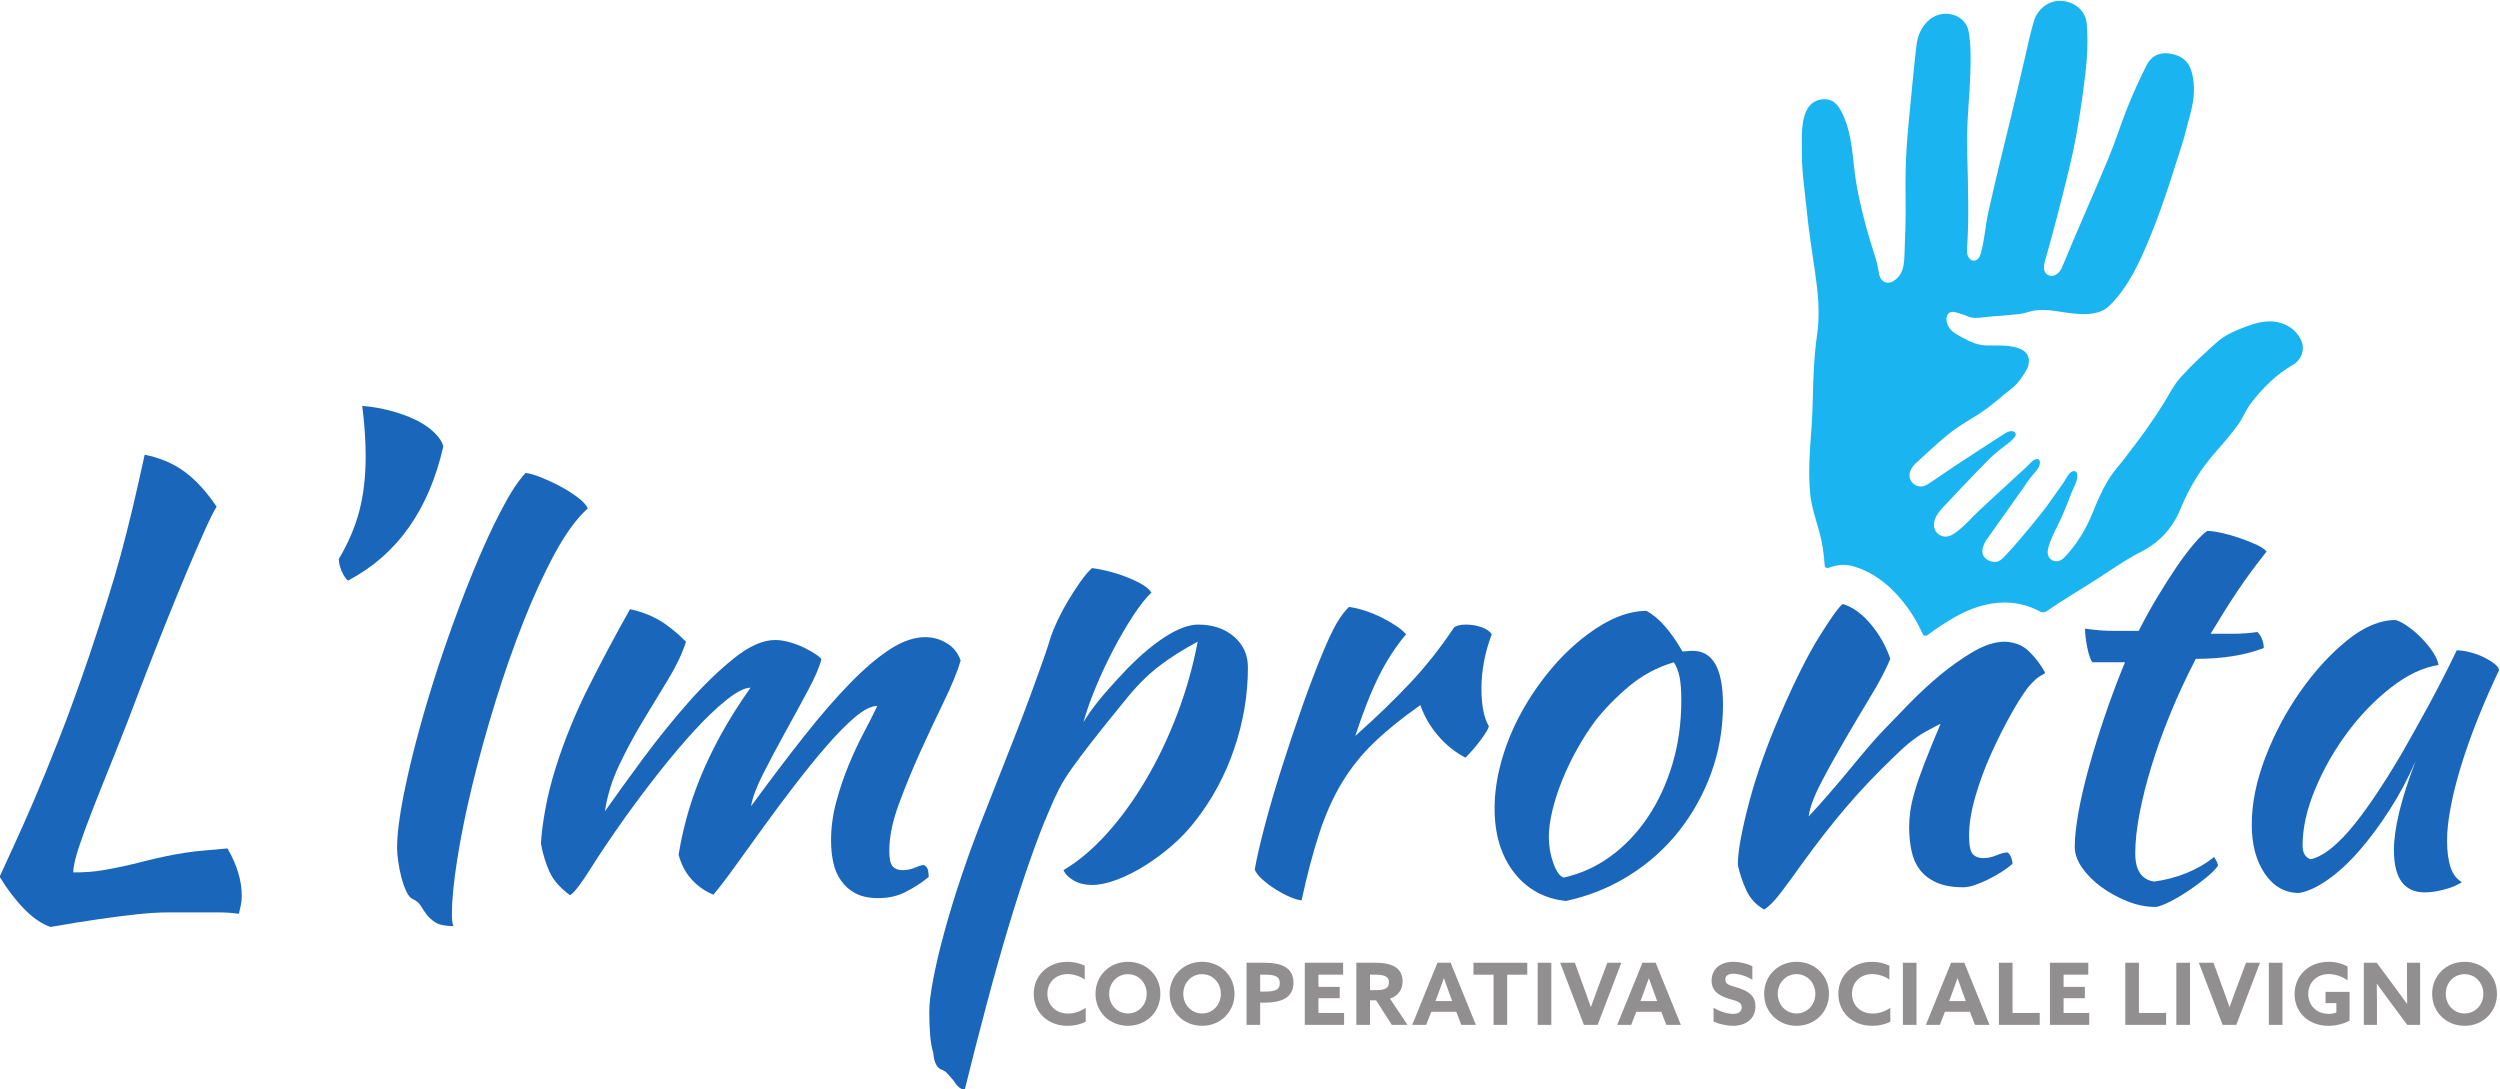 <?xml version="1.0" encoding="UTF-8" standalone="no"?>
<!-- Created with Inkscape (http://www.inkscape.org/) -->

<svg
   xmlns:dc="http://purl.org/dc/elements/1.1/"
   xmlns:cc="http://creativecommons.org/ns#"
   xmlns:rdf="http://www.w3.org/1999/02/22-rdf-syntax-ns#"
   xmlns:svg="http://www.w3.org/2000/svg"
   xmlns="http://www.w3.org/2000/svg"
   xmlns:sodipodi="http://sodipodi.sourceforge.net/DTD/sodipodi-0.dtd"
   xmlns:inkscape="http://www.inkscape.org/namespaces/inkscape"
   version="1.1"
   id="svg2"
   xml:space="preserve"
   width="519.48"
   height="226.37"
   viewBox="0 0 519.48 226.37"
   sodipodi:docname="logo-impronta-livigno.svg"
   inkscape:version="0.92.5 (2060ec1f9f, 2020-04-08)"><defs
     id="defs6"><clipPath
       clipPathUnits="userSpaceOnUse"
       id="clipPath30"><path
         d="M 0,595.28 H 841.89 V 0 H 0 Z"
         id="path28"
         inkscape:connector-curvature="0" /></clipPath><clipPath
       clipPathUnits="userSpaceOnUse"
       id="clipPath54"><path
         d="M 0,595.28 H 841.89 V 0 H 0 Z"
         id="path52"
         inkscape:connector-curvature="0" /></clipPath><clipPath
       clipPathUnits="userSpaceOnUse"
       id="clipPath82"><path
         d="M 0,595.28 H 841.89 V 0 H 0 Z"
         id="path80"
         inkscape:connector-curvature="0" /></clipPath><clipPath
       clipPathUnits="userSpaceOnUse"
       id="clipPath106"><path
         d="M 0,595.28 H 841.89 V 0 H 0 Z"
         id="path104"
         inkscape:connector-curvature="0" /></clipPath><clipPath
       clipPathUnits="userSpaceOnUse"
       id="clipPath138"><path
         d="M 0,595.28 H 841.89 V 0 H 0 Z"
         id="path136"
         inkscape:connector-curvature="0" /></clipPath><clipPath
       clipPathUnits="userSpaceOnUse"
       id="clipPath170"><path
         d="M 0,595.28 H 841.89 V 0 H 0 Z"
         id="path168"
         inkscape:connector-curvature="0" /></clipPath><clipPath
       clipPathUnits="userSpaceOnUse"
       id="clipPath338"><path
         d="M 0,595.28 H 841.89 V 0 H 0 Z"
         id="path336"
         inkscape:connector-curvature="0" /></clipPath><clipPath
       clipPathUnits="userSpaceOnUse"
       id="clipPath374"><path
         d="M 0,595.28 H 841.89 V 0 H 0 Z"
         id="path372"
         inkscape:connector-curvature="0" /></clipPath><clipPath
       clipPathUnits="userSpaceOnUse"
       id="clipPath398"><path
         d="M 0,595.28 H 841.89 V 0 H 0 Z"
         id="path396"
         inkscape:connector-curvature="0" /></clipPath></defs><sodipodi:namedview
     pagecolor="#ffffff"
     bordercolor="#666666"
     borderopacity="1"
     objecttolerance="10"
     gridtolerance="10"
     guidetolerance="10"
     inkscape:pageopacity="0"
     inkscape:pageshadow="2"
     inkscape:window-width="1682"
     inkscape:window-height="983"
     id="namedview4"
     showgrid="false"
     inkscape:zoom="0.59467814"
     inkscape:cx="-108.03109"
     inkscape:cy="10.974313"
     inkscape:window-x="0"
     inkscape:window-y="27"
     inkscape:window-maximized="0"
     inkscape:current-layer="g166" /><g
     id="g10"
     inkscape:groupmode="layer"
     inkscape:label="Tavola servizi coop dic 2020"
     transform="matrix(1.333,0,0,-1.333,-303.791,693.628)"><g
       id="g164"><g
         id="g166"
         clip-path="url(#clipPath170)"><g
           id="g176"
           transform="translate(476.546,407.945)"><path
             d="m 0,0 c -1.007,-1.367 -1.956,-2.85 -2.847,-4.451 -0.89,-1.602 -1.664,-3.221 -2.315,-4.85 -0.655,-1.634 -1.156,-3.207 -1.514,-4.72 -0.353,-1.512 -0.533,-2.864 -0.533,-4.049 0,-1.423 0.237,-2.791 0.712,-4.095 0.475,-1.307 1.007,-2.048 1.602,-2.228 2.67,0.596 5.119,1.706 7.342,3.338 2.229,1.634 4.157,3.664 5.789,6.1 1.629,2.433 2.904,5.193 3.827,8.276 0.916,3.087 1.376,6.381 1.376,9.884 0,1.54 -0.087,2.757 -0.263,3.647 -0.179,0.89 -0.479,1.665 -0.891,2.317 C 9.674,8.395 7.346,7.151 5.297,5.43 3.248,3.706 1.484,1.898 0,0 m -4.537,-28.039 c -3.384,0.353 -6.085,1.84 -8.104,4.447 -2.017,2.613 -3.023,5.935 -3.023,9.973 0,2.373 0.353,4.833 1.069,7.388 0.71,2.551 1.717,5.029 3.024,7.432 1.303,2.403 2.85,4.675 4.628,6.81 1.781,2.137 3.709,3.973 5.789,5.519 3.261,2.431 6.317,3.649 9.166,3.649 1.898,-1.011 3.769,-3.116 5.607,-6.32 0.297,0 0.565,0.015 0.802,0.045 0.237,0.029 0.505,0.045 0.802,0.045 3.142,0 4.717,-2.792 4.717,-8.37 0,-3.736 -0.612,-7.284 -1.825,-10.637 -1.216,-3.35 -2.909,-6.392 -5.072,-9.122 -2.17,-2.729 -4.748,-5.029 -7.746,-6.898 -2.998,-1.871 -6.276,-3.192 -9.834,-3.961"
             style="fill:#1a66ba;fill-opacity:1;fill-rule:nonzero;stroke:none"
             id="path178"
             inkscape:connector-curvature="0" /></g><g
           id="g180"
           transform="translate(586.656,467.197)"><path
             d="M 0,0 C -0.892,2.076 -3.024,3.152 -5.215,3.051 -6.718,2.981 -8.159,2.457 -9.554,1.889 -10.499,1.503 -11.438,1.088 -12.28,0.51 c -0.61,-0.42 -1.158,-0.922 -1.703,-1.421 -1.157,-1.057 -2.311,-2.116 -3.413,-3.233 -0.552,-0.56 -1.093,-1.136 -1.611,-1.733 -1.017,-1.176 -1.646,-2.537 -2.469,-3.842 -0.886,-1.41 -1.808,-2.801 -2.775,-4.158 -1.135,-1.598 -2.35,-3.14 -3.529,-4.704 -0.291,-0.382 -0.604,-0.748 -0.914,-1.116 -1.758,-2.083 -2.828,-4.547 -3.89,-7.158 -1.019,-2.503 -2.435,-4.845 -4.295,-6.807 -0.347,-0.367 -0.759,-0.653 -1.253,-0.681 -0.543,-0.032 -1.09,0.304 -1.306,0.806 -0.236,0.547 -0.086,1.179 0.103,1.746 0.517,1.553 1.338,2.958 2.002,4.446 0.56,1.257 1.046,2.548 1.55,3.83 0.325,0.83 0.972,1.79 0.823,2.723 -0.026,0.164 -0.09,0.33 -0.225,0.428 -0.117,0.087 -0.276,0.104 -0.418,0.069 -0.668,-0.168 -1.065,-1.178 -1.423,-1.689 -0.379,-0.54 -0.756,-1.081 -1.139,-1.62 -0.719,-1.007 -1.414,-2.036 -2.183,-3.003 -1.229,-1.54 -2.466,-3.075 -3.755,-4.567 -0.644,-0.745 -1.298,-1.479 -1.972,-2.198 -0.442,-0.473 -0.918,-1.013 -1.608,-1.066 -0.648,-0.05 -1.476,0.3 -1.832,0.86 -0.607,0.956 0.141,2.235 0.713,3.008 0.528,0.714 1.028,1.435 1.535,2.16 1.236,1.758 2.483,3.506 3.729,5.255 0.535,0.753 1.037,1.537 1.632,2.246 0.475,0.57 1.171,1.191 1.135,2.003 -0.007,0.19 -0.08,0.401 -0.251,0.482 -0.129,0.061 -0.284,0.033 -0.416,-0.015 -0.581,-0.212 -0.932,-0.742 -1.37,-1.144 -2.438,-2.244 -4.886,-4.478 -7.312,-6.735 -1.281,-1.191 -2.443,-2.614 -3.885,-3.615 -0.382,-0.265 -0.804,-0.498 -1.266,-0.555 -0.773,-0.096 -1.582,0.38 -1.876,1.101 -0.256,0.627 -0.134,1.358 0.168,1.962 0.404,0.815 1.091,1.473 1.705,2.13 0.736,0.786 1.473,1.57 2.212,2.352 1.459,1.538 2.929,3.065 4.42,4.571 0.715,0.722 1.524,1.335 2.318,1.963 0.372,0.296 0.77,0.559 1.114,0.889 0.277,0.27 0.916,0.824 0.57,1.239 -0.119,0.141 -0.306,0.211 -0.49,0.224 -0.474,0.036 -0.855,-0.201 -1.24,-0.449 -0.487,-0.314 -0.977,-0.631 -1.467,-0.947 -0.957,-0.618 -1.915,-1.237 -2.87,-1.858 -2.372,-1.539 -4.723,-3.1 -7.052,-4.701 -0.412,-0.283 -0.841,-0.572 -1.334,-0.655 -0.936,-0.157 -1.921,0.608 -2,1.554 -0.067,0.83 0.466,1.593 1.081,2.154 1.507,1.379 3.018,2.772 4.575,4.103 1.053,0.901 2.934,2.143 4.132,2.839 1.732,1.005 3.283,2.237 4.788,3.538 0.682,0.591 1.469,1.078 2.075,1.733 0.59,0.637 1.068,1.387 1.525,2.133 0.155,0.254 0.277,0.53 0.349,0.818 0.328,1.301 -0.201,2.211 -1.579,2.684 -0.589,0.2 -1.227,0.318 -1.85,0.361 -1.001,0.068 -2.008,0.055 -3.011,0.055 -1.415,0 -2.648,0.569 -3.845,1.232 -0.842,0.467 -1.755,0.88 -2.21,1.804 -0.173,0.356 -0.311,0.792 -0.273,1.173 0.088,0.886 0.663,1.208 1.511,0.939 0.564,-0.179 1.15,-0.314 1.682,-0.562 0.838,-0.39 1.667,-0.311 2.544,-0.2 1.446,0.184 2.906,0.233 4.356,0.379 0.841,0.085 1.713,0.133 2.5,0.4 1.56,0.528 3.081,0.409 4.668,0.165 2.506,-0.385 6.131,-1.059 8.062,0.789 3.256,3.12 5.155,7.654 6.815,11.791 1.77,4.409 3.152,8.96 4.597,13.48 0.514,1.612 0.866,3.251 1.325,4.886 0.55,2.062 0.753,4.196 0.181,6.317 -0.476,1.764 -1.677,2.655 -3.449,2.912 -1.656,0.238 -2.891,-0.411 -3.602,-1.831 -1.06,-2.111 -2.042,-4.266 -2.927,-6.456 -1.035,-2.568 -1.848,-5.229 -2.906,-7.787 -2.35,-5.672 -4.881,-11.275 -7.211,-16.952 -0.188,-0.454 -0.415,-0.905 -0.782,-1.232 -0.366,-0.326 -0.893,-0.51 -1.359,-0.354 -0.195,0.065 -0.371,0.187 -0.504,0.344 -0.393,0.468 -0.359,1.161 -0.191,1.749 1.337,4.719 2.589,9.493 3.746,14.268 0.221,0.917 0.435,1.836 0.632,2.758 0.86,4.042 1.46,8.152 1.956,12.257 0.31,2.574 0.433,5.215 0.234,7.795 -0.17,2.168 -1.902,3.496 -3.902,3.644 -1.883,0.139 -3.719,-1.107 -4.344,-3.158 -0.563,-1.841 -0.94,-3.741 -1.381,-5.619 -0.758,-3.199 -1.478,-6.408 -2.26,-9.601 -1.196,-4.887 -2.408,-9.776 -3.488,-14.692 -0.445,-2.027 -0.563,-4.129 -1.101,-6.134 -0.076,-0.282 -0.163,-0.565 -0.325,-0.804 -0.161,-0.241 -0.41,-0.439 -0.699,-0.476 -0.424,-0.053 -0.828,0.257 -1.01,0.644 -0.181,0.388 -0.183,0.831 -0.154,1.258 0.085,1.206 0.127,2.434 0.161,3.647 0.064,2.45 -0.018,4.893 -0.036,7.342 -0.068,2.12 -0.127,4.17 -0.119,6.295 0.012,3.329 0.407,6.639 0.504,9.964 0.061,2.193 0.119,4.438 -0.268,6.579 -0.484,2.68 -3.935,3.602 -6.062,1.869 -1.355,-1.106 -1.905,-2.607 -2.09,-4.214 -0.473,-4.069 -0.826,-8.151 -1.225,-12.227 -0.299,-3.073 -0.48,-6.188 -0.459,-9.25 0.022,-2.854 0.059,-5.707 -0.083,-8.555 -0.158,-3.139 0.196,-5.311 -1.827,-6.553 -0.898,-0.554 -1.918,-0.12 -2.157,0.909 -0.211,0.902 -0.318,1.836 -0.605,2.712 -1.229,3.747 -2.278,7.561 -2.966,11.446 -0.663,3.733 -0.528,7.547 -2.194,11.04 -0.342,0.714 -0.762,1.433 -1.425,1.867 -1.116,0.723 -2.817,0.403 -3.667,-0.595 -1.521,-1.787 -1.222,-5.237 -1.234,-7.43 -0.012,-2.973 0.457,-5.85 0.746,-8.794 0.318,-3.257 0.84,-6.507 1.308,-9.747 0.468,-3.243 0.799,-6.449 0.323,-9.718 -0.271,-1.865 -0.423,-3.751 -0.524,-5.633 -0.157,-2.969 -0.134,-5.948 -0.351,-8.912 -0.25,-3.441 -0.544,-6.885 -0.197,-10.332 0.199,-1.973 0.855,-3.873 1.386,-5.774 0.5,-1.785 0.75,-3.531 0.868,-5.356 0.018,-0.285 0.298,-0.479 0.566,-0.384 0.735,0.258 1.439,0.478 2.27,0.478 0.603,0 1.208,-0.089 1.793,-0.27 2.681,-0.823 5.122,-2.532 7.255,-5.081 1.393,-1.663 2.524,-3.475 3.375,-5.405 0.134,-0.297 0.497,-0.394 0.758,-0.199 1.414,1.059 2.846,2.001 4.279,2.818 2.649,1.502 5.25,2.261 7.733,2.261 2.015,0 3.882,-0.492 5.543,-1.401 0.326,-0.177 0.715,-0.166 1.019,0.046 2.377,1.656 4.89,3.13 7.34,4.688 2.412,1.529 4.737,3.23 7.272,4.518 3.002,1.527 5.031,3.716 6.287,6.815 1.34,3.294 3.198,6.298 5.589,8.965 1.177,1.316 2.319,2.677 3.358,4.103 0.752,1.03 1.203,2.285 1.977,3.293 1.839,2.4 3.951,4.52 6.613,6.055 C -0.013,-2.957 0.581,-1.352 0,0"
             style="fill:#1ab5f1;fill-opacity:1;fill-rule:nonzero;stroke:none"
             id="path182"
             inkscape:connector-curvature="0" /></g><g
           id="g184"
           transform="translate(544.241,418.761)"><path
             d="m 0,0 c -0.703,0.702 -1.531,1.147 -2.465,1.374 -0.445,0.107 -0.906,0.184 -1.404,0.184 -1.428,0 -2.999,-0.492 -4.722,-1.468 -0.958,-0.546 -1.909,-1.172 -2.858,-1.843 -0.756,-0.539 -1.51,-1.101 -2.26,-1.718 -1.691,-1.397 -3.308,-2.882 -4.85,-4.452 -1.545,-1.575 -2.877,-2.953 -4.006,-4.139 -0.535,-0.534 -1.278,-1.351 -2.227,-2.448 -0.948,-1.1 -1.974,-2.313 -3.069,-3.651 -1.1,-1.333 -2.225,-2.671 -3.382,-4.005 -1.159,-1.333 -2.212,-2.509 -3.159,-3.516 0.177,1.366 0.814,3.101 1.914,5.208 1.095,2.108 2.328,4.33 3.693,6.675 1.363,2.345 2.727,4.645 4.092,6.901 1.365,2.253 2.375,4.183 3.029,5.785 -0.317,0.954 -0.724,1.868 -1.213,2.743 -0.511,0.923 -1.114,1.805 -1.816,2.642 -1.365,1.63 -2.818,2.686 -4.36,3.161 -0.293,-0.146 -0.85,-0.813 -1.669,-1.99 -0.512,-0.738 -1.126,-1.674 -1.846,-2.817 -1.87,-2.97 -3.933,-7.064 -6.188,-12.286 -1.009,-2.314 -1.928,-4.626 -2.76,-6.944 -0.831,-2.313 -1.525,-4.524 -2.089,-6.629 -0.567,-2.108 -1.011,-4.024 -1.338,-5.742 -0.326,-1.723 -0.488,-3.145 -0.488,-4.272 0.295,-1.365 0.742,-2.686 1.334,-3.961 0.594,-1.275 1.513,-2.272 2.761,-2.982 0.71,0.415 1.557,1.26 2.537,2.536 0.979,1.278 2.12,2.831 3.426,4.675 2.313,3.203 4.586,6.111 6.809,8.72 2.224,2.613 4.731,5.252 7.523,7.924 1.721,1.722 3.324,2.997 4.805,3.83 1.485,0.827 2.285,1.242 2.402,1.242 -1.006,-2.374 -1.838,-4.405 -2.492,-6.097 -0.652,-1.69 -1.154,-3.145 -1.512,-4.362 -0.353,-1.216 -0.595,-2.269 -0.711,-3.158 -0.121,-0.891 -0.179,-1.693 -0.179,-2.403 0,-1.307 0.121,-2.539 0.356,-3.696 0.237,-1.155 0.668,-2.151 1.29,-2.981 0.626,-0.832 1.487,-1.499 2.582,-2.003 1.1,-0.502 2.504,-0.757 4.229,-0.757 0.536,0 1.139,0.119 1.824,0.358 0.681,0.238 1.378,0.533 2.094,0.89 0.711,0.354 1.392,0.739 2.045,1.155 0.654,0.417 1.217,0.832 1.692,1.248 0,0.296 -0.076,0.636 -0.224,1.024 -0.146,0.386 -0.341,0.637 -0.578,0.756 -0.416,0 -0.979,-0.151 -1.689,-0.446 -0.714,-0.296 -1.399,-0.444 -2.047,-0.444 -0.717,0 -1.262,0.206 -1.647,0.621 -0.389,0.417 -0.582,1.366 -0.582,2.851 0,1.839 0.328,3.885 0.981,6.14 0.653,2.254 1.468,4.464 2.447,6.634 0.981,2.165 1.986,4.184 3.029,6.049 1.036,1.87 1.969,3.339 2.801,4.406 0.832,0.951 1.471,1.528 1.915,1.739 0.445,0.205 0.668,0.37 0.668,0.49 C 1.852,-2.124 1.037,-1.038 0,0"
             style="fill:#1a66ba;fill-opacity:1;fill-rule:nonzero;stroke:none"
             id="path186"
             inkscape:connector-curvature="0" /></g><g
           id="g188"
           transform="translate(554.075,417.114)"><path
             d="M 0,0 C -0.295,0.354 -0.564,1.109 -0.8,2.269 -1.037,3.427 -1.154,4.42 -1.154,5.249 0.387,5.011 1.871,4.894 3.293,4.894 h 3.92 c 0.891,1.761 1.851,3.507 2.891,5.237 1.038,1.732 2.048,3.313 3.027,4.753 0.98,1.437 1.898,2.654 2.762,3.651 0.857,0.996 1.525,1.643 2,1.936 0.595,0 1.351,-0.105 2.269,-0.31 0.922,-0.21 1.856,-0.478 2.805,-0.801 0.948,-0.327 1.81,-0.668 2.582,-1.025 0.768,-0.356 1.306,-0.711 1.601,-1.068 C 25.369,15.028 23.844,12.949 22.567,11.034 21.289,9.12 19.91,6.922 18.43,4.447 h 3.601 c 1.217,0 2.448,0.09 3.696,0.269 0.296,-0.296 0.532,-0.666 0.71,-1.113 0.18,-0.444 0.27,-0.905 0.27,-1.378 C 23.798,1.097 20.265,0.532 16.111,0.532 14.629,-2.324 13.31,-5.163 12.152,-7.989 c -1.158,-2.828 -2.136,-5.549 -2.938,-8.167 -0.802,-2.616 -1.424,-5.089 -1.868,-7.409 -0.447,-2.32 -0.67,-4.4 -0.67,-6.247 0,-2.614 0.98,-4.072 2.939,-4.372 1.781,0.24 3.472,0.681 5.073,1.338 1.603,0.65 3.027,1.482 4.275,2.492 0.352,-0.536 0.563,-0.98 0.622,-1.336 -0.355,-0.53 -0.967,-1.148 -1.825,-1.858 -0.86,-0.707 -1.795,-1.398 -2.803,-2.076 -1.012,-0.676 -1.99,-1.25 -2.937,-1.725 -0.952,-0.47 -1.663,-0.736 -2.135,-0.795 -1.486,0 -2.971,0.297 -4.453,0.891 -1.486,0.595 -2.836,1.336 -4.051,2.228 -1.215,0.894 -2.213,1.886 -2.983,2.986 -0.769,1.099 -1.155,2.185 -1.155,3.253 0,1.426 0.189,3.222 0.577,5.39 0.387,2.168 0.935,4.53 1.649,7.084 0.71,2.559 1.543,5.23 2.491,8.024 0.949,2.792 1.986,5.555 3.116,8.288 z"
             style="fill:#1a66ba;fill-opacity:1;fill-rule:nonzero;stroke:none"
             id="path190"
             inkscape:connector-curvature="0" /></g><g
           id="g192"
           transform="translate(610.867,418.981)"><path
             d="M 0,0 C 0.592,0 1.289,-0.104 2.089,-0.309 2.89,-0.519 3.62,-0.787 4.272,-1.109 4.923,-1.437 5.473,-1.777 5.919,-2.135 6.363,-2.491 6.586,-2.818 6.586,-3.113 5.396,-5.606 4.301,-8.111 3.293,-10.635 2.284,-13.159 1.424,-15.576 0.71,-17.889 0,-20.206 -0.551,-22.371 -0.935,-24.39 c -0.388,-2.017 -0.577,-3.766 -0.577,-5.249 0,-1.663 0.176,-3.042 0.533,-4.141 0.353,-1.097 0.947,-1.884 1.781,-2.358 -0.711,-0.475 -1.634,-0.86 -2.76,-1.156 -1.129,-0.299 -2.135,-0.445 -3.027,-0.445 -3.206,0 -4.809,2.195 -4.809,6.584 0,3.384 1.128,8.013 3.383,13.889 -1.186,-2.719 -2.549,-5.274 -4.094,-7.668 -1.543,-2.394 -3.115,-4.505 -4.718,-6.336 -1.6,-1.834 -3.219,-3.326 -4.851,-4.476 -1.634,-1.152 -3.129,-1.847 -4.494,-2.084 -2.197,0 -3.978,1.001 -5.341,2.994 -1.365,1.998 -2.047,4.545 -2.047,7.646 0,3.335 0.713,6.85 2.137,10.546 1.422,3.692 3.247,7.12 5.473,10.279 2.226,3.158 4.642,5.795 7.255,7.912 2.608,2.114 5.132,3.172 7.567,3.172 0.589,-0.178 1.261,-0.532 2.003,-1.065 0.739,-0.533 1.451,-1.155 2.135,-1.865 0.681,-0.709 1.261,-1.435 1.736,-2.174 0.473,-0.743 0.741,-1.379 0.799,-1.911 -2.375,-0.357 -4.822,-1.51 -7.341,-3.462 -2.523,-1.957 -4.809,-4.306 -6.856,-7.06 -2.048,-2.753 -3.724,-5.7 -5.027,-8.839 -1.307,-3.135 -1.96,-6.066 -1.96,-8.788 0,-1.125 0.416,-1.836 1.247,-2.131 1.719,0.356 3.707,1.824 5.965,4.406 2.252,2.581 4.984,6.571 8.187,11.973 0.591,1.065 1.262,2.252 2.004,3.556 0.74,1.307 1.496,2.672 2.27,4.099 0.77,1.423 1.526,2.86 2.267,4.313 C -1.353,-2.773 -0.651,-1.364 0,0"
             style="fill:#1a66ba;fill-opacity:1;fill-rule:nonzero;stroke:none"
             id="path194"
             inkscape:connector-curvature="0" /></g><g
           id="g196"
           transform="translate(394.308,370.421)"><path
             d="m 0,0 c 0.977,0 1.926,-0.228 2.688,-0.602 v -2.152 c -0.709,0.481 -1.684,0.842 -2.674,0.842 -1.872,0 -3.155,-1.31 -3.155,-3.062 0,-1.726 1.244,-3.089 3.236,-3.089 1.002,0 1.937,0.347 2.74,0.895 V -9.333 C 2.006,-9.774 0.963,-9.977 0,-9.977 c -3.115,0 -5.268,2.155 -5.268,4.976 C -5.268,-2.192 -3.115,0 0,0"
             style="fill:#918f90;fill-opacity:1;fill-rule:nonzero;stroke:none"
             id="path198"
             inkscape:connector-curvature="0" /></g><g
           id="g200"
           transform="translate(406.654,365.434)"><path
             d="m 0,0 c 0,1.711 -1.257,3.063 -2.929,3.063 -1.67,0 -2.929,-1.352 -2.929,-3.063 0,-1.712 1.259,-3.063 2.929,-3.063 C -1.257,-3.063 0,-1.712 0,0 m -7.983,0 c 0,2.82 2.179,4.988 5.054,4.988 2.876,0 5.056,-2.168 5.056,-4.988 0,-2.822 -2.18,-4.988 -5.056,-4.988 -2.875,0 -5.054,2.166 -5.054,4.988"
             style="fill:#918f90;fill-opacity:1;fill-rule:nonzero;stroke:none"
             id="path202"
             inkscape:connector-curvature="0" /></g><g
           id="g204"
           transform="translate(418.211,365.434)"><path
             d="M 0,0 C 0,1.711 -1.258,3.063 -2.929,3.063 -4.6,3.063 -5.858,1.711 -5.858,0 c 0,-1.712 1.258,-3.063 2.929,-3.063 C -1.258,-3.063 0,-1.712 0,0 m -7.983,0 c 0,2.82 2.179,4.988 5.054,4.988 2.876,0 5.056,-2.168 5.056,-4.988 0,-2.822 -2.18,-4.988 -5.056,-4.988 -2.875,0 -5.054,2.166 -5.054,4.988"
             style="fill:#918f90;fill-opacity:1;fill-rule:nonzero;stroke:none"
             id="path206"
             inkscape:connector-curvature="0" /></g><g
           id="g208"
           transform="translate(425.113,365.78)"><path
             d="m 0,0 c 1.752,0 2.288,0.389 2.288,1.298 0,1.069 -0.736,1.337 -2.341,1.337 H -0.774 V 0 Z m -2.9,4.494 h 2.876 c 2.365,0 4.437,-0.655 4.437,-3.09 0,-2.233 -1.631,-3.129 -4.519,-3.129 H -0.774 V -5.188 H -2.9 Z"
             style="fill:#918f90;fill-opacity:1;fill-rule:nonzero;stroke:none"
             id="path210"
             inkscape:connector-curvature="0" /></g><g
           id="g212"
           transform="translate(431.295,370.274)"><path
             d="M 0,0 H 5.977 V -1.858 H 2.126 v -1.9 H 5.442 V -5.523 H 2.126 v -2.3 H 6.124 V -9.681 H 0 Z"
             style="fill:#918f90;fill-opacity:1;fill-rule:nonzero;stroke:none"
             id="path214"
             inkscape:connector-curvature="0" /></g><g
           id="g216"
           transform="translate(442.53,366.008)"><path
             d="m 0,0 c 1.203,0 1.885,0.308 1.885,1.203 0,0.843 -0.561,1.205 -2.14,1.205 H -1.069 V 0 Z m -3.195,4.267 h 3.034 c 2.208,0 4.172,-0.604 4.172,-2.915 0,-1.246 -0.683,-2.26 -1.964,-2.676 l 2.726,-4.09 H 2.326 l -2.446,3.822 h -0.949 v -3.822 h -2.126 z"
             style="fill:#918f90;fill-opacity:1;fill-rule:nonzero;stroke:none"
             id="path218"
             inkscape:connector-curvature="0" /></g><g
           id="g220"
           transform="translate(451.665,364.297)"><path
             d="m 0,0 h 2.607 l -0.4,1.083 C 1.926,1.846 1.579,2.808 1.326,3.543 H 1.298 C 1.043,2.808 0.697,1.846 0.39,1.03 Z m 0.308,5.977 h 2.059 l 3.932,-9.68 H 4.027 l -0.778,2.032 h -3.903 l -0.79,-2.032 h -2.18 z"
             style="fill:#918f90;fill-opacity:1;fill-rule:nonzero;stroke:none"
             id="path222"
             inkscape:connector-curvature="0" /></g><g
           id="g224"
           transform="translate(460.722,368.415)"><path
             d="M 0,0 H -3.129 V 1.858 H 5.255 V 0 H 2.126 V -7.822 H 0 Z"
             style="fill:#918f90;fill-opacity:1;fill-rule:nonzero;stroke:none"
             id="path226"
             inkscape:connector-curvature="0" /></g><path
           d="m 467.599,370.273 h 2.125 v -9.681 h -2.125 z"
           style="fill:#918f90;fill-opacity:1;fill-rule:nonzero;stroke:none"
           id="path228"
           inkscape:connector-curvature="0" /><g
           id="g230"
           transform="translate(471.103,370.274)"><path
             d="m 0,0 h 2.287 l 1.552,-4.253 c 0.319,-0.868 0.64,-1.766 0.934,-2.634 H 4.8 c 0.307,0.883 0.63,1.752 0.962,2.648 L 7.354,0 h 2.18 L 5.844,-9.681 H 3.703 Z"
             style="fill:#918f90;fill-opacity:1;fill-rule:nonzero;stroke:none"
             id="path232"
             inkscape:connector-curvature="0" /></g><g
           id="g234"
           transform="translate(483.62,364.297)"><path
             d="M 0,0 H 2.607 L 2.208,1.083 C 1.927,1.846 1.578,2.808 1.324,3.543 H 1.299 C 1.043,2.808 0.696,1.846 0.389,1.03 Z m 0.309,5.977 h 2.058 l 3.932,-9.68 H 4.027 l -0.776,2.032 h -3.905 l -0.789,-2.032 h -2.18 z"
             style="fill:#918f90;fill-opacity:1;fill-rule:nonzero;stroke:none"
             id="path236"
             inkscape:connector-curvature="0" /></g><g
           id="g238"
           transform="translate(495.019,363.268)"><path
             d="m 0,0 c 1.041,-0.669 2.271,-0.963 3.035,-0.963 0.777,0 1.351,0.307 1.351,1.028 0,0.898 -0.909,0.977 -2.156,1.379 -1.335,0.441 -2.538,1.097 -2.538,2.781 0,1.804 1.365,2.928 3.396,2.928 0.949,0 2.113,-0.241 2.955,-0.694 V 4.358 C 5.014,5.001 3.823,5.295 3.074,5.295 2.353,5.295 1.831,5.027 1.831,4.386 1.831,3.531 2.727,3.463 3.891,3.074 5.347,2.594 6.524,1.912 6.524,0.2 c 0,-1.887 -1.43,-3.021 -3.515,-3.021 -0.964,0 -2.126,0.239 -3.009,0.682 z"
             style="fill:#918f90;fill-opacity:1;fill-rule:nonzero;stroke:none"
             id="path240"
             inkscape:connector-curvature="0" /></g><g
           id="g242"
           transform="translate(510.88,365.434)"><path
             d="M 0,0 C 0,1.711 -1.257,3.063 -2.928,3.063 -4.6,3.063 -5.857,1.711 -5.857,0 c 0,-1.712 1.257,-3.063 2.929,-3.063 C -1.257,-3.063 0,-1.712 0,0 m -7.983,0 c 0,2.82 2.179,4.988 5.055,4.988 2.875,0 5.055,-2.168 5.055,-4.988 0,-2.822 -2.18,-4.988 -5.055,-4.988 -2.876,0 -5.055,2.166 -5.055,4.988"
             style="fill:#918f90;fill-opacity:1;fill-rule:nonzero;stroke:none"
             id="path244"
             inkscape:connector-curvature="0" /></g><g
           id="g246"
           transform="translate(519.735,370.421)"><path
             d="m 0,0 c 0.977,0 1.926,-0.228 2.688,-0.602 v -2.152 c -0.709,0.481 -1.685,0.842 -2.675,0.842 -1.872,0 -3.154,-1.31 -3.154,-3.062 0,-1.726 1.244,-3.089 3.236,-3.089 1.002,0 1.938,0.347 2.739,0.895 V -9.333 C 2.005,-9.774 0.962,-9.977 0,-9.977 c -3.116,0 -5.268,2.155 -5.268,4.976 C -5.268,-2.192 -3.116,0 0,0"
             style="fill:#918f90;fill-opacity:1;fill-rule:nonzero;stroke:none"
             id="path248"
             inkscape:connector-curvature="0" /></g><path
           d="m 524.526,370.273 h 2.125 v -9.681 h -2.125 z"
           style="fill:#918f90;fill-opacity:1;fill-rule:nonzero;stroke:none"
           id="path250"
           inkscape:connector-curvature="0" /><g
           id="g252"
           transform="translate(531.735,364.297)"><path
             d="m 0,0 h 2.605 l -0.4,1.083 C 1.924,1.846 1.577,2.808 1.324,3.543 H 1.296 C 1.041,2.808 0.695,1.846 0.388,1.03 Z m 0.307,5.977 h 2.058 l 3.932,-9.68 H 4.025 L 3.25,-1.671 h -3.906 l -0.79,-2.032 h -2.179 z"
             style="fill:#918f90;fill-opacity:1;fill-rule:nonzero;stroke:none"
             id="path254"
             inkscape:connector-curvature="0" /></g><g
           id="g256"
           transform="translate(539.494,370.274)"><path
             d="M 0,0 H 2.126 V -7.823 H 6.364 V -9.681 H 0 Z"
             style="fill:#918f90;fill-opacity:1;fill-rule:nonzero;stroke:none"
             id="path258"
             inkscape:connector-curvature="0" /></g><g
           id="g260"
           transform="translate(547.452,370.274)"><path
             d="m 0,0 h 5.976 v -1.858 h -3.85 v -1.9 H 5.442 V -5.523 H 2.126 v -2.3 H 6.125 V -9.681 H 0 Z"
             style="fill:#918f90;fill-opacity:1;fill-rule:nonzero;stroke:none"
             id="path262"
             inkscape:connector-curvature="0" /></g><g
           id="g264"
           transform="translate(559.196,370.274)"><path
             d="M 0,0 H 2.127 V -7.823 H 6.365 V -9.681 H 0 Z"
             style="fill:#918f90;fill-opacity:1;fill-rule:nonzero;stroke:none"
             id="path266"
             inkscape:connector-curvature="0" /></g><path
           d="m 567.156,370.273 h 2.126 v -9.681 h -2.126 z"
           style="fill:#918f90;fill-opacity:1;fill-rule:nonzero;stroke:none"
           id="path268"
           inkscape:connector-curvature="0" /><g
           id="g270"
           transform="translate(570.66,370.274)"><path
             d="m 0,0 h 2.286 l 1.552,-4.253 c 0.319,-0.868 0.64,-1.766 0.936,-2.634 h 0.025 c 0.307,0.883 0.63,1.752 0.964,2.648 L 7.354,0 h 2.179 l -3.69,-9.681 h -2.14 z"
             style="fill:#918f90;fill-opacity:1;fill-rule:nonzero;stroke:none"
             id="path272"
             inkscape:connector-curvature="0" /></g><path
           d="m 581.573,370.273 h 2.125 v -9.681 h -2.125 z"
           style="fill:#918f90;fill-opacity:1;fill-rule:nonzero;stroke:none"
           id="path274"
           inkscape:connector-curvature="0" /><g
           id="g276"
           transform="translate(590.881,370.421)"><path
             d="m 0,0 c 1.19,0 2.221,-0.321 2.97,-0.734 v -2.142 c -0.817,0.562 -1.873,0.964 -2.929,0.964 -1.952,0 -3.208,-1.377 -3.208,-3.103 0,-1.685 1.203,-3.101 3.195,-3.101 0.441,0 0.868,0.079 1.19,0.215 v 1.456 H -0.468 V -4.68 H 3.276 V -9.172 C 2.408,-9.655 1.19,-9.977 -0.013,-9.977 c -3.103,0 -5.281,2.101 -5.281,4.949 C -5.294,-2.166 -3.088,0 0,0"
             style="fill:#918f90;fill-opacity:1;fill-rule:nonzero;stroke:none"
             id="path278"
             inkscape:connector-curvature="0" /></g><g
           id="g280"
           transform="translate(600.245,364.497)"><path
             d="M 0,0 C -0.628,0.843 -1.217,1.659 -1.818,2.501 L -1.846,2.486 c 0.014,-0.922 0.028,-1.858 0.028,-2.794 v -3.596 h -2.045 v 9.68 h 2.005 l 2.9,-3.904 C 1.672,1.03 2.26,0.215 2.863,-0.628 l 0.025,0.013 C 2.876,0.308 2.863,1.243 2.863,2.18 v 3.596 h 2.045 v -9.68 H 2.902 Z"
             style="fill:#918f90;fill-opacity:1;fill-rule:nonzero;stroke:none"
             id="path282"
             inkscape:connector-curvature="0" /></g><g
           id="g284"
           transform="translate(615.011,365.434)"><path
             d="m 0,0 c 0,1.711 -1.256,3.063 -2.928,3.063 -1.67,0 -2.929,-1.352 -2.929,-3.063 0,-1.712 1.259,-3.063 2.929,-3.063 C -1.256,-3.063 0,-1.712 0,0 m -7.981,0 c 0,2.82 2.178,4.988 5.053,4.988 2.875,0 5.055,-2.168 5.055,-4.988 0,-2.822 -2.18,-4.988 -5.055,-4.988 -2.875,0 -5.053,2.166 -5.053,4.988"
             style="fill:#918f90;fill-opacity:1;fill-rule:nonzero;stroke:none"
             id="path286"
             inkscape:connector-curvature="0" /></g><g
           id="g288"
           transform="translate(263.36,388.094)"><path
             d="M 0,0 C 1.482,-2.549 2.225,-5.005 2.225,-7.362 2.225,-7.893 2.18,-8.38 2.09,-8.819 2.004,-9.264 1.897,-9.721 1.78,-10.191 c -1.01,0.148 -2.062,0.222 -3.159,0.222 h -3.427 -4.317 c -1.455,0 -3.073,-0.095 -4.854,-0.285 -1.778,-0.188 -3.767,-0.439 -5.961,-0.756 -2.196,-0.312 -4.75,-0.725 -7.655,-1.23 -1.367,0.478 -2.732,1.412 -4.097,2.804 -1.365,1.397 -2.64,3.074 -3.827,5.03 0.591,1.306 1.333,2.922 2.224,4.851 0.892,1.927 1.93,4.272 3.119,7.032 1.186,2.761 2.505,5.995 3.96,9.705 1.453,3.705 3.011,7.995 4.671,12.859 1.069,3.207 1.99,6.022 2.76,8.457 0.771,2.434 1.469,4.791 2.094,7.077 0.623,2.283 1.23,4.675 1.826,7.167 0.591,2.493 1.244,5.37 1.955,8.633 2.372,-0.475 4.437,-1.349 6.187,-2.624 1.75,-1.278 3.428,-3.104 5.029,-5.475 -0.474,-0.771 -1.099,-2.018 -1.869,-3.736 -0.771,-1.719 -1.678,-3.81 -2.716,-6.271 -1.038,-2.46 -2.18,-5.249 -3.426,-8.361 -1.245,-3.113 -2.552,-6.448 -3.916,-10.006 -1.307,-3.5 -2.582,-6.789 -3.826,-9.873 -1.248,-3.082 -2.362,-5.871 -3.339,-8.359 -0.98,-2.493 -1.765,-4.627 -2.361,-6.408 -0.591,-1.778 -0.89,-3.112 -0.89,-4 0.949,0 1.81,0.029 2.582,0.088 0.769,0.058 1.573,0.165 2.402,0.314 0.832,0.147 1.737,0.324 2.716,0.532 0.98,0.209 2.153,0.491 3.516,0.846 1.186,0.295 2.283,0.549 3.295,0.756 1.01,0.21 2.003,0.386 2.983,0.535 0.979,0.149 1.987,0.267 3.025,0.355 C -2.479,-0.223 -1.307,-0.119 0,0"
             style="fill:#1a66ba;fill-opacity:1;fill-rule:nonzero;stroke:none"
             id="path290"
             inkscape:connector-curvature="0" /></g><g
           id="g292"
           transform="translate(289.798,388.102)"><path
             d="m 0,0 c 0,2.137 0.341,4.915 1.025,8.329 0.681,3.417 1.571,7.098 2.672,11.045 1.096,3.949 2.358,7.985 3.78,12.113 1.423,4.128 2.878,8.003 4.363,11.625 1.48,3.624 2.935,6.8 4.362,9.531 1.422,2.732 2.698,4.688 3.825,5.878 0.596,-0.064 1.383,-0.283 2.359,-0.667 0.98,-0.389 1.973,-0.846 2.984,-1.382 1.007,-0.533 1.928,-1.111 2.76,-1.736 0.828,-0.623 1.365,-1.2 1.602,-1.736 C 28.011,51.46 26.305,49.129 24.613,46.018 22.922,42.904 21.289,39.359 19.718,35.389 18.145,31.416 16.676,27.219 15.311,22.801 13.946,18.384 12.756,14.097 11.75,9.947 10.739,5.796 9.956,1.939 9.393,-1.619 8.828,-5.174 8.547,-8.051 8.547,-10.244 c 0,-1.008 0.09,-1.629 0.267,-1.87 -1.306,0 -2.258,0.196 -2.849,0.58 -0.594,0.388 -1.055,0.802 -1.379,1.248 -0.33,0.444 -0.625,0.891 -0.889,1.334 C 3.428,-8.506 3.026,-8.165 2.492,-7.928 2.077,-7.748 1.72,-7.332 1.424,-6.68 1.129,-6.025 0.873,-5.297 0.668,-4.497 0.458,-3.696 0.297,-2.881 0.18,-2.049 0.059,-1.217 0,-0.533 0,0"
             style="fill:#1a66ba;fill-opacity:1;fill-rule:nonzero;stroke:none"
             id="path294"
             inkscape:connector-curvature="0" /></g><g
           id="g296"
           transform="translate(364.657,410.305)"><path
             d="m 0,0 c -0.949,0 -2.107,-0.581 -3.472,-1.74 -1.364,-1.158 -2.833,-2.647 -4.403,-4.458 -1.575,-1.812 -3.207,-3.82 -4.898,-6.02 -1.691,-2.196 -3.325,-4.379 -4.895,-6.553 -1.575,-2.168 -3.042,-4.202 -4.407,-6.104 -1.364,-1.9 -2.523,-3.417 -3.473,-4.543 -1.306,0.532 -2.432,1.319 -3.382,2.357 -0.948,1.039 -1.632,2.328 -2.045,3.871 0.295,1.836 0.711,3.747 1.244,5.734 0.538,1.983 1.231,4.04 2.093,6.174 0.861,2.132 1.928,4.368 3.204,6.71 1.276,2.336 2.833,4.812 4.675,7.419 -0.889,0 -2.106,-0.609 -3.649,-1.826 -1.544,-1.22 -3.205,-2.794 -4.986,-4.726 -1.78,-1.93 -3.619,-4.102 -5.521,-6.505 -1.898,-2.405 -3.678,-4.77 -5.338,-7.089 -2.196,-3.09 -4.021,-5.796 -5.476,-8.111 -1.455,-2.318 -2.505,-3.683 -3.159,-4.098 -1.543,1.127 -2.612,2.341 -3.203,3.647 -0.596,1.305 -1.042,2.76 -1.339,4.363 0.059,1.424 0.283,3.204 0.668,5.341 0.385,2.135 0.935,4.333 1.647,6.587 1.364,4.33 3.131,8.634 5.297,12.907 2.166,4.274 4.258,8.188 6.277,11.75 1.66,-0.358 3.16,-0.922 4.492,-1.691 1.337,-0.774 2.747,-1.902 4.23,-3.382 -0.593,-1.839 -1.514,-3.785 -2.758,-5.83 -1.248,-2.05 -2.554,-4.201 -3.919,-6.457 -1.365,-2.254 -2.609,-4.568 -3.736,-6.941 -1.129,-2.374 -1.872,-4.777 -2.228,-7.212 1.663,2.373 3.637,5.106 5.919,8.189 2.286,3.087 4.631,5.995 7.033,8.724 2.403,2.73 4.793,5.043 7.167,6.945 2.373,1.898 4.508,2.848 6.408,2.848 0.711,0 1.482,-0.12 2.314,-0.356 0.832,-0.237 1.601,-0.532 2.316,-0.89 C -10.591,8.676 -10,8.335 -9.524,8.01 -9.051,7.683 -8.782,7.432 -8.721,7.252 -9.02,6.066 -9.718,4.447 -10.814,2.402 c -1.1,-2.048 -2.269,-4.201 -3.517,-6.453 -1.245,-2.258 -2.403,-4.437 -3.472,-6.544 -1.065,-2.107 -1.691,-3.782 -1.869,-5.03 2.906,3.979 5.637,7.58 8.192,10.815 2.549,3.235 4.953,6.009 7.207,8.326 2.255,2.314 4.348,4.095 6.277,5.338 1.93,1.248 3.75,1.871 5.473,1.871 1.186,0 2.3,-0.313 3.338,-0.935 C 11.854,9.167 12.582,8.263 12.998,7.073 12.461,5.293 11.588,3.158 10.371,0.667 9.155,-1.826 7.923,-4.452 6.675,-7.213 5.432,-9.97 4.317,-12.685 3.338,-15.355 c -0.98,-2.672 -1.467,-5.075 -1.467,-7.213 0,-1.244 0.178,-2.063 0.532,-2.448 0.357,-0.384 0.86,-0.578 1.517,-0.578 0.711,0 1.377,0.135 1.999,0.405 0.623,0.263 1.083,0.397 1.383,0.397 0.354,-0.237 0.559,-0.532 0.621,-0.89 0.058,-0.354 0.091,-0.684 0.091,-0.979 -1.19,-0.95 -2.404,-1.737 -3.652,-2.359 -1.243,-0.622 -2.639,-0.935 -4.182,-0.935 -1.424,0 -2.596,0.236 -3.517,0.712 -0.921,0.473 -1.679,1.126 -2.27,1.956 -0.594,0.828 -1.009,1.776 -1.248,2.843 -0.237,1.065 -0.354,2.219 -0.354,3.465 0,2.014 0.266,4.015 0.802,6.001 0.532,1.983 1.168,3.88 1.915,5.69 0.738,1.805 1.525,3.496 2.358,5.063 C -1.307,-2.654 -0.594,-1.246 0,0"
             style="fill:#1a66ba;fill-opacity:1;fill-rule:nonzero;stroke:none"
             id="path298"
             inkscape:connector-curvature="0" /></g><g
           id="g300"
           transform="translate(374.806,353.558)"><path
             d="m 0,0 c -0.833,0.237 -1.307,1.128 -1.424,2.671 -0.236,0.769 -0.402,1.691 -0.491,2.758 -0.086,1.068 -0.132,2.286 -0.132,3.648 0,1.248 0.207,2.954 0.623,5.12 0.412,2.165 0.994,4.616 1.737,7.343 0.742,2.733 1.645,5.685 2.715,8.857 1.066,3.174 2.255,6.395 3.558,9.658 1.605,4.096 2.997,7.64 4.184,10.639 1.189,2.994 2.182,5.592 2.983,7.787 0.801,2.196 1.453,4.006 1.959,5.429 0.503,1.427 0.904,2.641 1.2,3.652 0.236,0.71 0.596,1.57 1.069,2.581 0.474,1.006 1.025,2.032 1.648,3.069 0.621,1.038 1.261,2.018 1.914,2.94 0.652,0.917 1.244,1.615 1.78,2.089 2.075,-0.295 4.032,-0.832 5.875,-1.601 1.839,-0.77 2.966,-1.512 3.383,-2.225 -0.832,-0.773 -1.78,-1.973 -2.851,-3.605 -1.068,-1.633 -2.106,-3.414 -3.113,-5.342 -1.012,-1.928 -1.929,-3.903 -2.762,-5.92 -0.831,-2.017 -1.453,-3.797 -1.869,-5.338 0.594,1.007 1.364,2.103 2.313,3.293 0.949,1.185 2.406,2.819 4.363,4.895 2.195,2.255 4.258,3.99 6.188,5.208 1.928,1.217 3.605,1.825 5.029,1.825 2.254,0 4.106,-0.625 5.56,-1.869 1.456,-1.249 2.184,-2.85 2.184,-4.807 0,-4.274 -0.711,-8.5 -2.138,-12.684 -1.422,-4.183 -3.469,-7.967 -6.139,-11.35 -1.011,-1.307 -2.198,-2.552 -3.563,-3.742 -1.363,-1.184 -2.79,-2.237 -4.271,-3.158 -1.485,-0.921 -2.941,-1.646 -4.363,-2.179 -1.422,-0.537 -2.703,-0.801 -3.826,-0.801 -1.069,0 -2.004,0.221 -2.805,0.667 -0.801,0.442 -1.352,0.993 -1.647,1.647 2.315,1.364 4.569,3.261 6.765,5.696 2.193,2.432 4.228,5.238 6.098,8.412 1.868,3.175 3.5,6.603 4.896,10.28 1.391,3.679 2.447,7.42 3.159,11.218 -2.255,-1.19 -4.286,-2.479 -6.098,-3.875 -1.809,-1.392 -3.603,-3.218 -5.384,-5.472 -2.137,-2.612 -3.828,-4.716 -5.073,-6.322 -1.248,-1.603 -2.272,-2.966 -3.073,-4.094 -0.802,-1.128 -1.455,-2.18 -1.956,-3.159 -0.506,-0.98 -1.057,-2.18 -1.647,-3.607 -0.832,-1.896 -1.797,-4.407 -2.895,-7.52 -1.1,-3.115 -2.223,-6.6 -3.382,-10.458 C 9.123,18.397 7.968,14.286 6.81,9.925 5.654,5.562 4.54,1.217 3.473,-3.114 2.818,-2.997 2.254,-2.523 1.78,-1.692 1.306,-1.158 0.966,-0.77 0.756,-0.537 0.55,-0.296 0.295,-0.12 0,0"
             style="fill:#1a66ba;fill-opacity:1;fill-rule:nonzero;stroke:none"
             id="path302"
             inkscape:connector-curvature="0" /></g><g
           id="g304"
           transform="translate(423.495,384.801)"><path
             d="m 0,0 c 0.294,1.72 0.814,3.992 1.557,6.811 0.742,2.818 1.615,5.812 2.627,8.99 1.005,3.175 2.075,6.365 3.203,9.569 1.128,3.202 2.228,6.081 3.293,8.634 0.773,1.839 1.455,3.276 2.048,4.318 0.591,1.035 1.248,1.911 1.96,2.622 0.829,-0.117 1.691,-0.325 2.581,-0.621 0.89,-0.297 1.751,-0.654 2.581,-1.069 0.83,-0.412 1.573,-0.846 2.224,-1.29 0.655,-0.443 1.16,-0.876 1.514,-1.288 -1.602,-1.901 -3.012,-4.068 -4.228,-6.501 -1.217,-2.433 -2.449,-5.548 -3.692,-9.347 3.203,2.85 6.036,5.58 8.497,8.192 2.466,2.609 4.765,5.518 6.899,8.72 0.358,0.297 0.979,0.448 1.872,0.448 0.83,0 1.63,-0.133 2.402,-0.403 0.768,-0.264 1.305,-0.636 1.6,-1.109 -1.065,-2.851 -1.6,-5.669 -1.6,-8.457 0,-2.613 0.383,-4.571 1.158,-5.877 -0.058,-0.354 -0.461,-1.038 -1.204,-2.047 -0.741,-1.011 -1.556,-1.958 -2.448,-2.85 -1.601,0.833 -3.025,1.974 -4.272,3.428 -1.244,1.455 -2.166,3.042 -2.756,4.764 -2.793,-1.959 -5.166,-3.873 -7.124,-5.744 -1.96,-1.866 -3.635,-3.946 -5.03,-6.229 C 12.268,11.378 11.081,8.753 10.102,5.786 9.123,2.818 8.188,-0.711 7.297,-4.806 6.764,-4.747 6.125,-4.554 5.386,-4.228 4.643,-3.901 3.9,-3.499 3.158,-3.028 2.415,-2.55 1.748,-2.049 1.156,-1.512 0.563,-0.979 0.178,-0.474 0,0"
             style="fill:#1a66ba;fill-opacity:1;fill-rule:nonzero;stroke:none"
             id="path306"
             inkscape:connector-curvature="0" /></g><g
           id="g308"
           transform="translate(282.144,429.843)"><path
             d="m 0,0 c -0.357,0.296 -0.685,0.783 -0.979,1.469 -0.296,0.679 -0.445,1.319 -0.445,1.915 1.483,2.49 2.551,4.997 3.204,7.519 0.653,2.521 0.98,5.353 0.98,8.502 0,2.372 -0.179,4.985 -0.536,7.831 1.485,-0.117 2.952,-0.371 4.407,-0.756 1.454,-0.385 2.761,-0.86 3.918,-1.423 1.155,-0.565 2.121,-1.217 2.89,-1.96 0.772,-0.742 1.249,-1.468 1.424,-2.179 C 12.609,11.008 7.655,4.032 0,0"
             style="fill:#1a66ba;fill-opacity:1;fill-rule:nonzero;stroke:none"
             id="path310"
             inkscape:connector-curvature="0" /></g></g></g></g></svg>